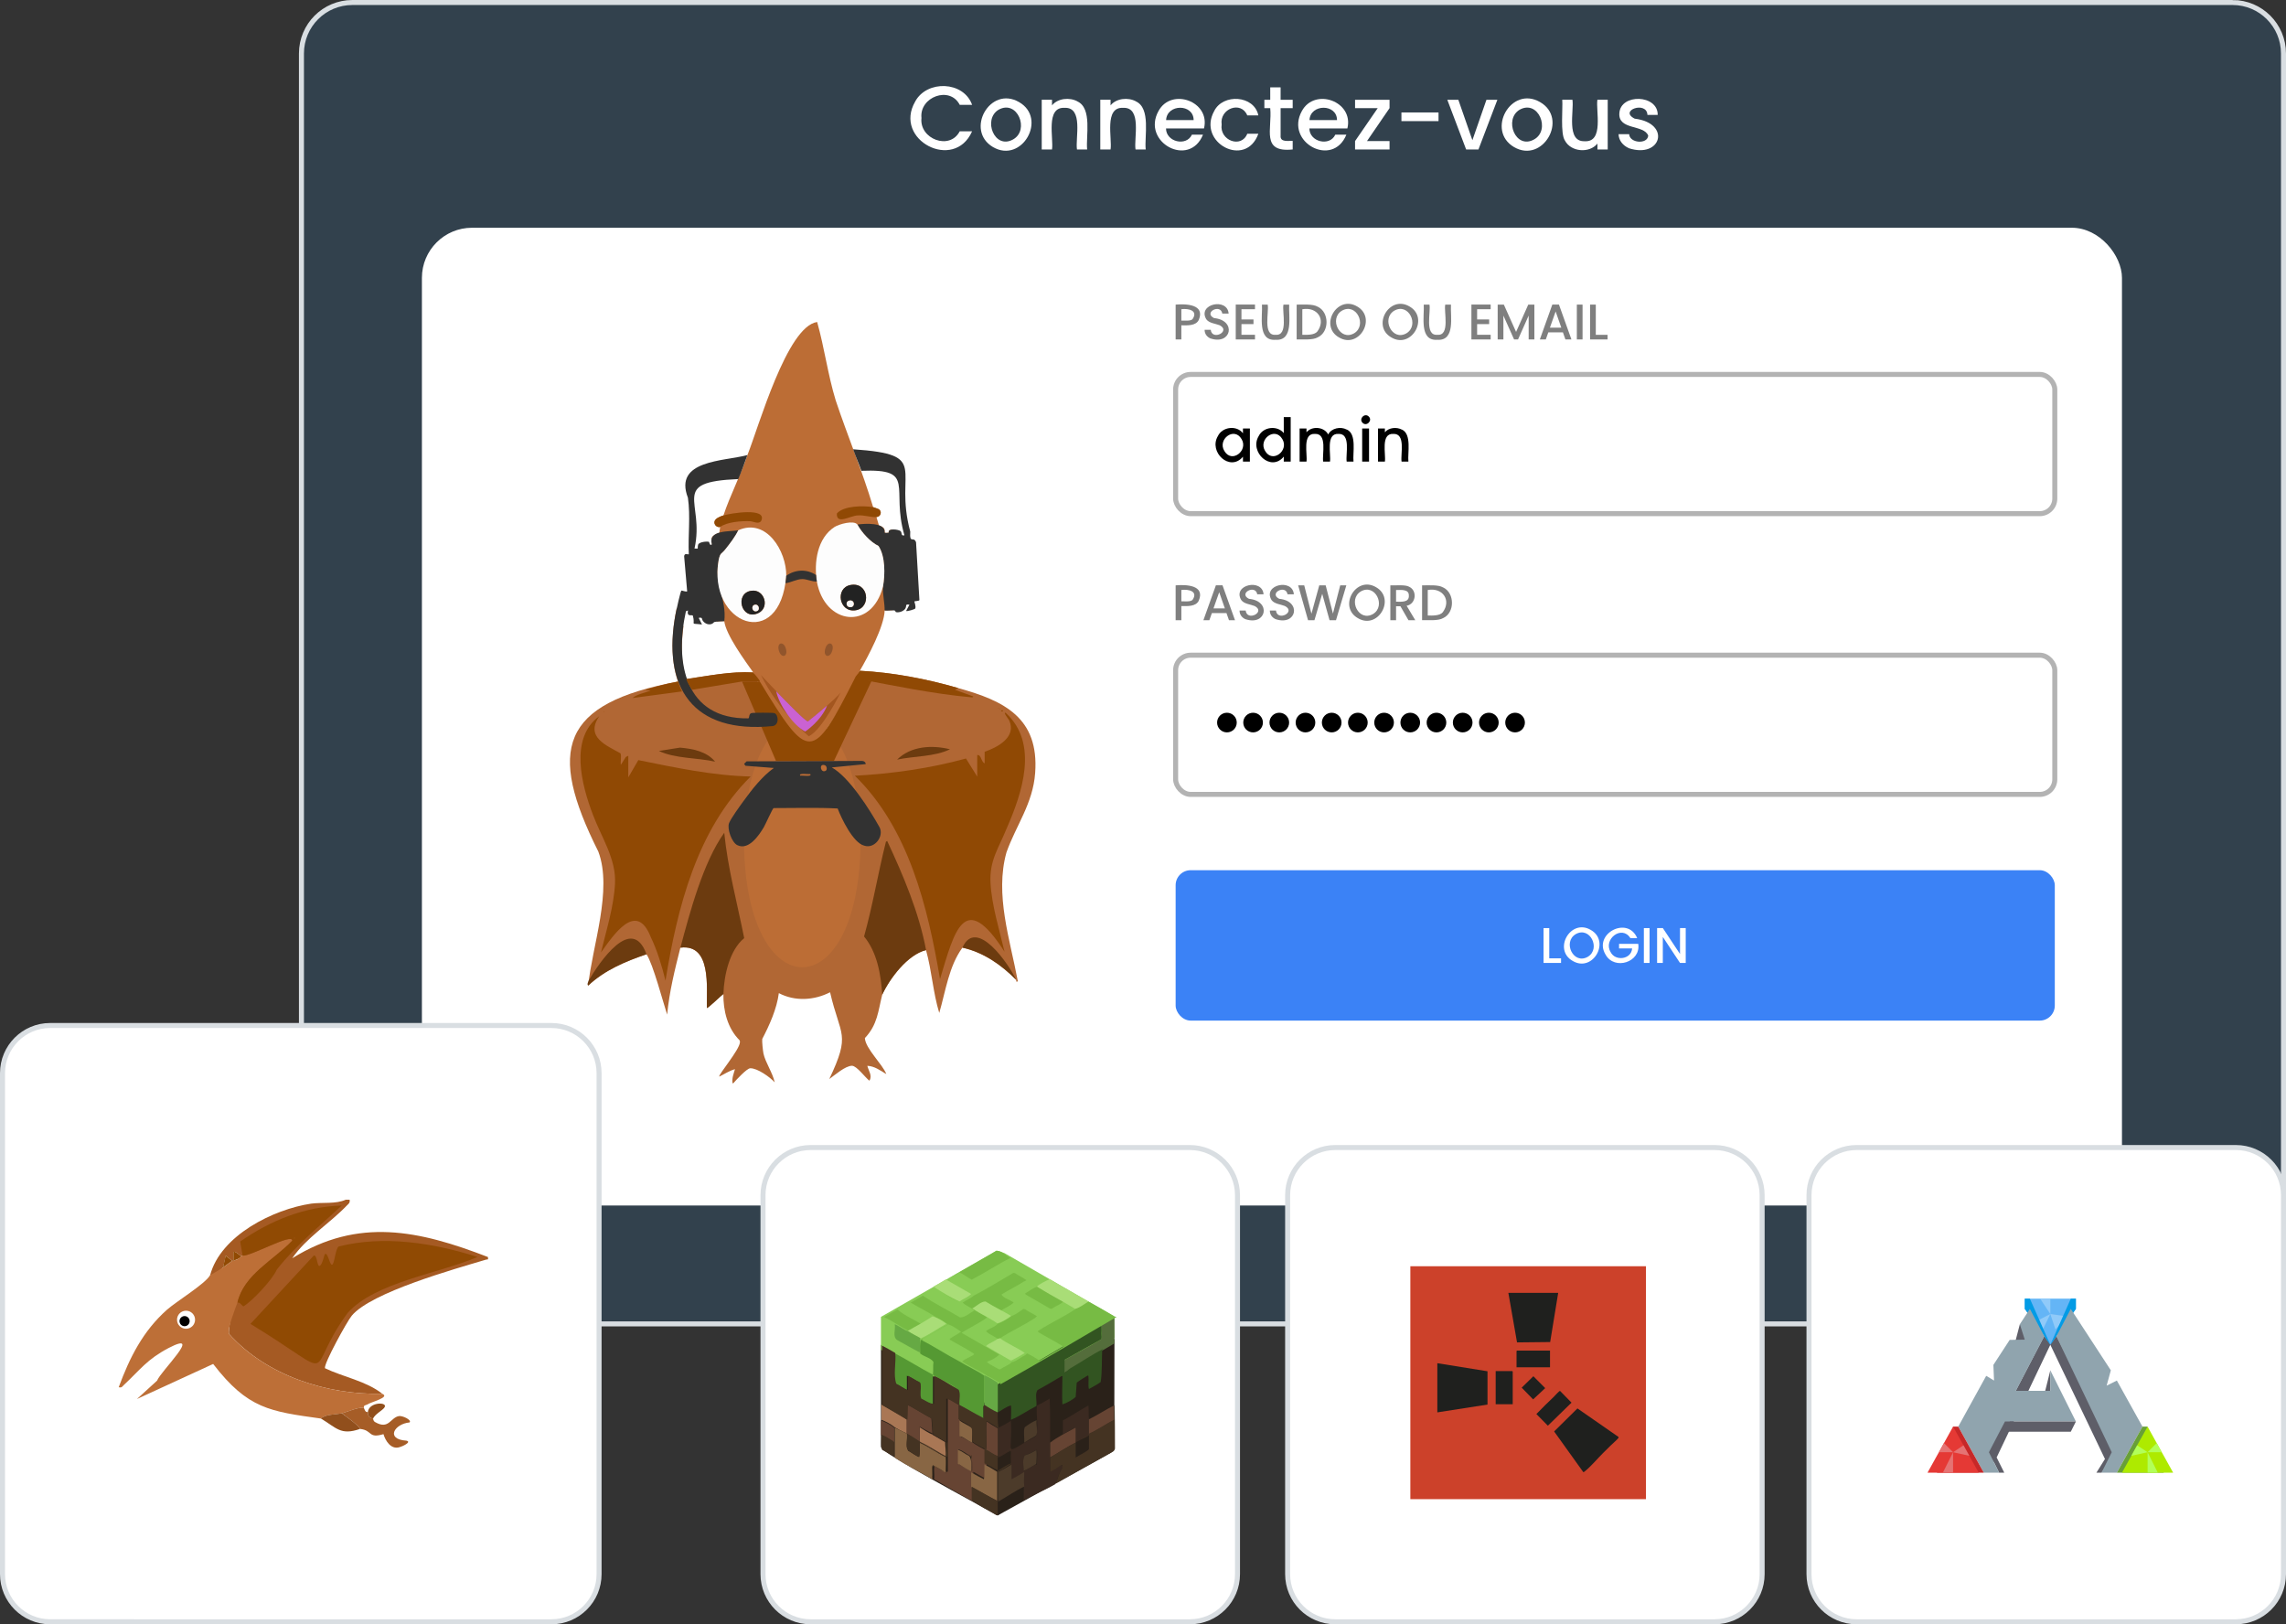 <?xml version="1.0" encoding="UTF-8"?>
<svg id="Calque_1" xmlns="http://www.w3.org/2000/svg" width="456" height="324" version="1.1" viewBox="0 0 456 324">
  <rect x="0" y="0" width="456" height="324" fill="#333333" stroke="none"/>
  <!-- Generator: Adobe Illustrator 29.2.1, SVG Export Plug-In . SVG Version: 2.1.0 Build 116)  -->
  <defs>
    <style>
      .st0 {
        fill: none;
        opacity: .3;
        stroke: #000;
      }

      .st0, .st1 {
        stroke-miterlimit: 10;
      }

      .st2 {
        fill: #4c3b2a;
      }

      .st3 {
        fill: #323232;
      }

      .st4 {
        fill: #91552c;
      }

      .st5 {
        fill: #864;
      }

      .st6 {
        fill: #643;
      }

      .st7 {
        fill: #a55a23;
      }

      .st8 {
        fill: #aeea00;
      }

      .st9 {
        fill: #b2ff59;
      }

      .st10 {
        fill: #a3561f;
      }

      .st11 {
        fill: #b16734;
      }

      .st12 {
        fill: #2a2119;
      }

      .st13 {
        fill: #546d3b;
      }

      .st14 {
        fill: #a65d27;
      }

      .st15 {
        fill: #90caf9;
      }

      .st16 {
        fill: #914f1c;
      }

      .st17 {
        fill: #ca62d2;
      }

      .st18 {
        fill: #bd6f37;
      }

      .st19 {
        fill: #d9dee2;
      }

      .st20 {
        fill: #3b82f6;
      }

      .st21 {
        fill: #a9dd77;
      }

      .st22 {
        fill: #6c3b0f;
      }

      .st23 {
        fill: #3b2a21;
      }

      .st24 {
        fill: #bc6d35;
      }

      .st25 {
        fill: #64b5f6;
      }

      .st26 {
        fill: #a97755;
      }

      .st27 {
        fill: #90a4ae;
      }

      .st28 {
        fill: #c62828;
      }

      .st29 {
        fill: #5e5e68;
      }

      .st30 {
        fill: #e57373;
      }

      .st31 {
        fill: #fff;
      }

      .st32 {
        fill: #e53935;
      }

      .st33 {
        fill: #432;
      }

      .st34 {
        fill: #8c5;
      }

      .st35 {
        fill: #f8f8f8;
      }

      .st36 {
        opacity: .5;
      }

      .st37 {
        fill: #325421;
      }

      .st38 {
        fill: #66a944;
      }

      .st1 {
        fill: #32414d;
        stroke: #d9dee2;
      }

      .st39 {
        fill: #039be5;
      }

      .st40 {
        fill: #689f38;
      }

      .st41 {
        fill: #1f201e;
      }

      .st42 {
        fill: #7b4;
      }

      .st43 {
        fill: #904904;
      }

      .st44 {
        fill: #cc412a;
      }

      .st45 {
        fill: #222;
      }

      .st46 {
        fill: #593;
      }

      .st47 {
        fill: #904a03;
      }

      .st48 {
        fill: #fdfdfd;
      }
    </style>
  </defs>
  <path class="st1" d="M445.34.5H70.29c-5.61,0-10.16,4.55-10.16,10.17v243.24c0,5.62,4.55,10.17,10.16,10.17h375.05c5.61,0,10.16-4.55,10.16-10.17V10.67c0-5.62-4.55-10.17-10.16-10.17Z"/>
  <rect class="st31" x="84.16" y="45.43" width="339.12" height="195.04" rx="10" ry="10"/>
  <g>
    <path class="st31" d="M182.56,20.24c2.34-4.32,9.66-4.09,11.35.67h-2.47c-1.98-3.86-8.09-1.57-7.63,2.63-.46,4.19,5.64,6.52,7.63,2.65h2.47c-3.56,8.1-15.8,1.73-11.35-5.94Z"/>
    <path class="st31" d="M198.07,29.33c-5.62-3.32-.59-12.32,5.2-8.97,5.73,3.28.57,12.34-5.2,8.97ZM202.09,27.81c3.35-1.87.85-8.02-2.9-5.92-3.18,1.91-.83,8.02,2.9,5.92Z"/>
    <path class="st31" d="M214.89,20.22c3.03,1.35,1.69,7.03,1.97,9.59h-2.03c-.36-2.19,1.34-8.48-2.48-8.3-3.83-.2-2.15,6.11-2.5,8.3h-2.05v-9.92h2.05v1.13c1.15-1.43,3.51-1.64,5.05-.81Z"/>
    <path class="st31" d="M226.57,20.22c3.03,1.35,1.69,7.03,1.97,9.59h-2.03c-.36-2.19,1.34-8.48-2.48-8.3-3.83-.2-2.15,6.11-2.5,8.3h-2.05v-9.92h2.05v1.13c1.15-1.43,3.51-1.64,5.05-.81Z"/>
    <path class="st31" d="M240.17,25.62h-7.58c0,2.69,4.06,3.66,5.17,1.24h2.21c-2.73,6.72-12.32,1.51-8.88-4.71,2.56-4.74,10.4-1.94,9.08,3.47ZM238.1,23.96c0-3.3-5.34-3.28-5.49,0h5.49Z"/>
    <path class="st31" d="M242.2,22.15c1.75-3.54,7.98-3.17,8.81.87h-2.21c-1.23-2.99-5.57-1.35-5.11,1.82-.47,3.17,3.92,4.84,5.11,1.84h2.21c-2.51,6.99-12.29,1.76-8.81-4.53Z"/>
    <path class="st31" d="M255.45,21.57v5.49c-.12,1.37,1.53.99,2.41,1.04v1.71c-6.39.68-4.06-4.09-4.48-8.24h-1.17v-1.67h1.17v-2.47h2.07v2.47h2.41v1.67h-2.41Z"/>
    <path class="st31" d="M268.77,25.62h-7.58c0,2.69,4.06,3.66,5.17,1.24h2.21c-2.73,6.72-12.32,1.51-8.88-4.71,2.56-4.74,10.4-1.94,9.08,3.47ZM266.7,23.96c0-3.3-5.34-3.28-5.49,0h5.49Z"/>
    <path class="st31" d="M272.68,28.14h4.5v1.67h-6.88v-1.67l4.52-6.57h-4.52v-1.67h6.88v1.67l-4.5,6.57Z"/>
    <path class="st31" d="M286.95,22.43v1.73h-7.4v-1.73h7.4Z"/>
    <path class="st31" d="M293.7,27.98l2.81-8.08h2.18l-3.78,9.92h-2.45l-3.76-9.92h2.2l2.81,8.08Z"/>
    <path class="st31" d="M302,29.33c-5.62-3.32-.59-12.32,5.2-8.97,5.73,3.28.57,12.34-5.2,8.97ZM306.02,27.81c3.35-1.87.84-8.02-2.9-5.92-3.18,1.91-.83,8.02,2.9,5.92Z"/>
    <path class="st31" d="M320.7,19.89v9.92h-2.05v-1.17c-1.61,1.99-5.3,1.68-6.49-.61-.94-1.37-.39-6.51-.53-8.14h2.03c.36,2.19-1.33,8.46,2.48,8.28,3.83.2,2.16-6.09,2.5-8.28h2.05Z"/>
    <path class="st31" d="M324.9,29.55c-1.16-.52-2-1.52-2.04-2.78h2.12c.07,1.77,3.63,2.09,3.8.29-.84-2.26-5.98-1.05-5.76-4.46.21-4,7.72-3.77,7.65.32h-2.05c-.11-2.86-5.8-.89-2.54.75,7.32.89,5.35,8.03-1.18,5.89Z"/>
  </g>
  <g class="st36">
    <path d="M239.12,63.83c-.59,1.19-2.28,1.08-3.47,1.06v2.82h-1.14v-6.95c2.09-.18,5.94-.06,4.61,3.07ZM237.88,63.66c1.18-1.73-.81-2.17-2.23-1.98v2.27c.57-.03,1.84.14,2.23-.29Z"/>
    <path d="M241.49,67.53c-.73-.32-1.21-.94-1.2-1.75h1.22c.26,2.27,4.11.28,1.78-.9-.85-.34-2.11-.41-2.67-1.2-1.81-3.05,4.23-4.37,4.46-1.13h-1.26c-.34-2.05-3.85-.2-1.65.9,4.51.42,3.49,5.42-.67,4.07Z"/>
    <path d="M247.64,61.68v2.04h2.4v.93h-2.4v2.13h2.7v.93h-3.84v-6.96h3.84v.93h-2.7Z"/>
    <path d="M252.87,60.76c.32,1.38-1.04,6.25,1.57,6.02,2.62.25,1.26-4.65,1.58-6.02h1.14c-.15,2.22.96,7.27-2.73,7.02-3.67.26-2.54-4.82-2.7-7.02h1.14Z"/>
    <path d="M262.86,61.18c2.32,1.1,2.35,5.03,0,6.11-1,.59-3.05.38-4.21.42v-6.95c1.17.03,3.22-.18,4.21.43ZM262.78,66.12c1.76-2.4-.03-4.98-3-4.43v5.09c.96.02,2.41.07,3-.66Z"/>
    <path d="M267.12,67.32c-4.03-2.26-.43-8.55,3.58-6.2,4.01,2.26.43,8.55-3.58,6.2ZM270.13,66.47c2.61-1.6.42-6.16-2.46-4.49-2.62,1.59-.41,6.17,2.46,4.49Z"/>
    <path d="M277.56,67.32c-4.03-2.26-.43-8.55,3.58-6.2,4.01,2.26.43,8.55-3.58,6.2ZM280.57,66.47c2.61-1.6.42-6.16-2.46-4.49-2.62,1.59-.41,6.17,2.46,4.49Z"/>
    <path d="M285.14,60.76c.32,1.38-1.04,6.25,1.57,6.02,2.62.25,1.26-4.65,1.58-6.02h1.14c-.15,2.22.96,7.27-2.73,7.02-3.67.26-2.54-4.82-2.7-7.02h1.14Z"/>
    <path d="M294.65,61.68v2.04h2.4v.93h-2.4v2.13h2.7v.93h-3.84v-6.96h3.84v.93h-2.7Z"/>
    <path d="M306.07,60.76v6.95h-1.14v-4.76l-2.12,4.76h-.79l-2.13-4.76v4.76h-1.14v-6.95h1.23l2.44,5.45,2.43-5.45h1.22Z"/>
    <path d="M311.76,66.29h-2.91l-.5,1.42h-1.19l2.49-6.96h1.32l2.49,6.96h-1.2l-.5-1.42ZM311.44,65.36l-1.13-3.23-1.14,3.23h2.27Z"/>
    <path d="M315.68,60.76v6.95h-1.14v-6.95h1.14Z"/>
    <path d="M318.32,66.79h2.35v.92h-3.49v-6.95h1.14v6.03Z"/>
  </g>
  <g>
    <path d="M242.94,86.98c.89-1.87,3.78-2.2,5-.55v-.96h1.38v6.61h-1.38v-.98c-2.6,3.12-6.91-.95-5-4.12ZM247.66,87.58c-1.48-2.53-4.84.07-3.44,2.36,1.48,2.58,4.84-.08,3.44-2.36Z"/>
    <path d="M251.08,86.98c.9-1.86,3.71-2.18,5-.59v-3.19h1.38v8.88h-1.38v-1c-2.56,3.16-6.93-.94-5-4.1ZM255.79,87.58c-1.48-2.53-4.84.07-3.44,2.36,1.48,2.58,4.84-.08,3.44-2.36Z"/>
    <path d="M268.66,85.68c2.03.9,1.14,4.68,1.33,6.4h-1.36c-.24-1.46.89-5.65-1.66-5.53-2.56-.13-1.44,4.07-1.67,5.53h-1.36c-.24-1.46.89-5.65-1.66-5.53-2.56-.13-1.44,4.07-1.67,5.53h-1.37v-6.61h1.37v.76c1.09-1.32,3.56-1.1,4.33.44.63-1.29,2.51-1.64,3.7-.98Z"/>
    <path d="M271.8,84.34c-.81-.79.44-2.07,1.24-1.25.81.79-.44,2.06-1.24,1.25ZM273.09,85.47v6.61h-1.37v-6.61h1.37Z"/>
    <path d="M279.63,85.68c2.02.9,1.13,4.69,1.31,6.4h-1.36c-.24-1.46.89-5.65-1.66-5.53-2.56-.13-1.44,4.07-1.67,5.53h-1.37v-6.61h1.37v.76c.77-.95,2.34-1.09,3.37-.54Z"/>
  </g>
  <rect class="st0" x="234.51" y="74.69" width="175.37" height="27.77" rx="3" ry="3"/>
  <rect class="st20" x="234.51" y="173.58" width="175.37" height="30" rx="3" ry="3"/>
  <g>
    <path class="st31" d="M309.04,191.16h2.35v.92h-3.49v-6.95h1.14v6.03Z"/>
    <path class="st31" d="M313.73,191.69c-4.03-2.26-.43-8.55,3.58-6.2,4.01,2.26.43,8.55-3.58,6.2ZM316.75,190.84c2.61-1.6.42-6.16-2.46-4.49-2.61,1.59-.41,6.17,2.46,4.49Z"/>
    <path class="st31" d="M325.22,187.13c-1.69-2.72-5.49.24-3.94,2.79.93,1.87,4.14,1.47,4.29-.74h-2.61v-.91h3.83c.56,3.67-4.75,5.35-6.52,2.15-2.53-4.18,4.43-7.81,6.31-3.29h-1.37Z"/>
    <path class="st31" d="M329.05,185.13v6.95h-1.14v-6.95h1.14Z"/>
    <path class="st31" d="M336.26,192.08h-1.14l-3.43-5.19v5.19h-1.14v-6.96h1.14l3.43,5.18v-5.18h1.14v6.96Z"/>
  </g>
  <g class="st36">
    <path d="M239.12,119.83c-.59,1.19-2.28,1.08-3.47,1.06v2.82h-1.14v-6.95c2.09-.18,5.94-.06,4.61,3.07ZM237.88,119.66c1.18-1.73-.81-2.17-2.23-1.98v2.27c.57-.03,1.84.14,2.23-.29Z"/>
    <path d="M244.65,122.29h-2.91l-.5,1.42h-1.19l2.49-6.96h1.32l2.49,6.96h-1.2l-.5-1.42ZM244.33,121.36l-1.13-3.23-1.14,3.23h2.27Z"/>
    <path d="M248.46,123.53c-.73-.32-1.21-.94-1.2-1.75h1.22c.26,2.27,4.11.28,1.78-.9-.85-.34-2.11-.41-2.67-1.2-1.81-3.05,4.23-4.37,4.46-1.13h-1.26c-.34-2.05-3.85-.2-1.65.9,4.51.42,3.49,5.42-.67,4.07Z"/>
    <path d="M254.5,123.53c-.73-.32-1.21-.94-1.2-1.75h1.22c.26,2.27,4.11.28,1.78-.9-.85-.34-2.11-.41-2.67-1.2-1.81-3.05,4.23-4.37,4.46-1.13h-1.26c-.34-2.05-3.85-.2-1.65.9,4.51.42,3.49,5.42-.67,4.07Z"/>
    <path d="M268.56,116.76l-2.06,6.95h-1.29l-1.46-5.26-1.55,5.26h-1.28s-1.97-6.95-1.97-6.95h1.21l1.44,5.66,1.56-5.66h1.28l1.45,5.63,1.45-5.63h1.22Z"/>
    <path d="M270.89,123.32c-4.03-2.26-.43-8.55,3.58-6.2,4.01,2.26.43,8.55-3.58,6.2ZM273.9,122.47c2.61-1.6.42-6.16-2.46-4.49-2.62,1.59-.41,6.17,2.46,4.49Z"/>
    <path d="M280.95,123.71l-1.6-2.78h-.87v2.78h-1.14v-6.95c.89.05,3-.18,3.75.28,1.68.77,1.37,3.46-.5,3.79l1.72,2.88h-1.36ZM278.48,120.02c.95,0,2.62.21,2.55-1.18.07-1.39-1.61-1.14-2.55-1.15v2.33Z"/>
    <path d="M287.88,117.18c2.32,1.1,2.35,5.03,0,6.11-1,.59-3.05.38-4.21.42v-6.95c1.17.03,3.22-.18,4.21.43ZM287.8,122.12c1.76-2.4-.03-4.98-3-4.43v5.09c.96.02,2.41.07,3-.66Z"/>
  </g>
  <rect class="st0" x="234.51" y="130.69" width="175.37" height="27.77" rx="3" ry="3"/>
  <circle cx="244.74" cy="144.13" r="1.96"/>
  <circle cx="249.96" cy="144.13" r="1.96"/>
  <circle cx="255.19" cy="144.13" r="1.96"/>
  <circle cx="260.41" cy="144.13" r="1.96"/>
  <circle cx="265.64" cy="144.13" r="1.96"/>
  <circle cx="270.86" cy="144.13" r="1.96"/>
  <circle cx="276.09" cy="144.13" r="1.96"/>
  <circle cx="281.31" cy="144.13" r="1.96"/>
  <circle cx="286.54" cy="144.13" r="1.96"/>
  <circle cx="291.77" cy="144.13" r="1.96"/>
  <circle cx="296.99" cy="144.13" r="1.96"/>
  <circle cx="302.22" cy="144.13" r="1.96"/>
  <g>
    <rect class="st31" x=".5" y="204.56" width="119" height="118.94" rx="9.5" ry="9.5"/>
    <path class="st19" d="M110,205.06c4.96,0,9,4.04,9,9v99.94c0,4.96-4.04,9-9,9H10c-4.96,0-9-4.04-9-9v-99.94c0-4.96,4.04-9,9-9h100M110,204.06H10c-5.52,0-10,4.48-10,10v99.94c0,5.52,4.48,10,10,10h100c5.52,0,10-4.48,10-10v-99.94c0-5.52-4.48-10-10-10h0Z"/>
  </g>
  <g>
    <rect class="st31" x="360.85" y="228.9" width="94.65" height="94.6" rx="9.5" ry="9.5"/>
    <path class="st19" d="M446,229.4c4.96,0,9,4.04,9,9v75.6c0,4.96-4.04,9-9,9h-75.65c-4.96,0-9-4.04-9-9v-75.6c0-4.96,4.04-9,9-9h75.65M446,228.4h-75.65c-5.52,0-10,4.48-10,10v75.6c0,5.52,4.48,10,10,10h75.65c5.52,0,10-4.48,10-10v-75.6c0-5.52-4.48-10-10-10h0Z"/>
  </g>
  <g>
    <rect class="st31" x="256.85" y="228.9" width="94.65" height="94.6" rx="9.5" ry="9.5"/>
    <path class="st19" d="M342,229.4c4.96,0,9,4.04,9,9v75.6c0,4.96-4.04,9-9,9h-75.65c-4.96,0-9-4.04-9-9v-75.6c0-4.96,4.04-9,9-9h75.65M342,228.4h-75.65c-5.52,0-10,4.48-10,10v75.6c0,5.52,4.48,10,10,10h75.65c5.52,0,10-4.48,10-10v-75.6c0-5.52-4.48-10-10-10h0Z"/>
  </g>
  <g>
    <rect class="st31" x="152.2" y="228.9" width="94.65" height="94.6" rx="9.5" ry="9.5"/>
    <path class="st19" d="M237.35,229.4c4.96,0,9,4.04,9,9v75.6c0,4.96-4.04,9-9,9h-75.65c-4.96,0-9-4.04-9-9v-75.6c0-4.96,4.04-9,9-9h75.65M237.35,228.4h-75.65c-5.52,0-10,4.48-10,10v75.6c0,5.52,4.48,10,10,10h75.65c5.52,0,10-4.48,10-10v-75.6c0-5.52-4.48-10-10-10h0Z"/>
  </g>
  <g>
    <path class="st12" d="M175.73,268.39v20.22c0,1.27,19.38,11.42,22.76,13.44.53.32.64.27.85.06l22.29-12.35c.32-.21.64-.64.64-1.06l.04-21.58c-.11,0-46.58,1.16-46.58,1.16v.11Z"/>
    <polygon class="st34" points="198.8 249.44 197.75 250.08 175.73 262.68 175.73 269.24 199.12 281.2 222.3 266.8 222.2 262.57 200.39 249.97 198.8 249.44"/>
    <path class="st13" d="M219.66,264.16c.21.74,0,1.69.11,2.54,0,.21-.11.32-.21.53-2.54,1.48-4.76,2.65-7.2,4.02-.53.74-.21,1.91-.32,2.75l10.27-6.03v-5.29h0c-.85.53-1.69.95-2.54,1.48h-.11Z"/>
    <path class="st26" d="M181.02,285.96c0-.85,0-1.8-.11-2.86h-.11c-1.59-1.06-3.28-2.01-4.98-2.96v3.07c.85.32,1.91.85,2.65,1.48,0,0,1.69,1.06,2.65,1.27h-.11Z"/>
    <path class="st37" d="M219.97,269.13c-2.12,1.06-4.45,2.65-6.46,3.81-.53.32-.64.64-1.16.85v-2.54c2.43-1.38,4.76-2.65,7.2-4.02.11-.11.21-.21.21-.53-.11-.85.11-1.8-.11-2.54-6.88,3.92-13.76,8.15-20.64,11.96v5.61c.85-.42,1.69-1.16,2.65-1.38.11.85,0,1.91,0,2.86,1.8-.74,3.39-1.91,5.08-2.75.11-1.16-.32-2.33.21-3.18,1.59-.85,3.18-1.8,4.76-2.75.21,0,.32-.21.21.11,0,1.8-.11,3.7,0,5.5.95-.32,1.91-.85,2.65-1.48l.21-2.86c.64-.53,1.48-.95,2.12-1.38.14-.07.21-.04.21.11.11.74-.11,1.91.11,2.54.74-.42,1.59-.85,2.33-1.38.32-1.8.21-4.76.32-6.67l.11.11Z"/>
    <path class="st37" d="M199.02,281.84v-.11h0v.11Z"/>
    <path class="st42" d="M222.2,262.57h.11c-1.59-.95-3.49-2.01-5.19-2.96h0c-.85.53-1.69,1.16-2.54,1.38-.85-.53-1.69-.95-2.54-1.48h0c-1.69-.85-3.39-1.91-5.08-2.86h0c-.85.21-1.59.85-2.33,1.27h0c-.11,0-.21.11,0,.32,1.59.95,3.18,1.8,4.76,2.75.11.11.42.11.53,0,.74-.53,1.59-.74,2.22-1.38.85.53,1.69.95,2.43,1.48-2.33,1.59-4.98,2.75-7.41,4.34-.11,0-.21.11,0,.32,1.59.95,3.28,1.8,4.98,2.86-1.59.95-3.18,1.91-4.76,2.75h-.11c-.74-.53-1.48-.95-2.33-1.38-.11,0-.32.21-.42.32h0c-.85.42-1.59,1.06-2.43,1.38h-.21c-.64.64-1.48.85-2.22,1.38-.11.11-.42.11-.53,0-.32-.21-2.75-1.38-2.12-1.48.85-.32,1.69-.74,2.33-1.38-2.54-1.48-4.98-2.86-7.52-4.34,1.59-1.06,3.39-1.8,5.08-3.07-.85-.53-1.69-1.06-2.54-1.48.85-.42,1.8-1.38,2.65-1.38.85.53,1.8,1.06,2.65,1.48,0,0,.11,0,.21-.11h0c.85-.53,1.69-.85,2.33-1.48-.64-.53-2.01-.85-2.43-1.59,1.48-.95,3.07-1.69,4.55-2.65h0c.11,0,.21-.11.42-.21-.64-.53-1.48-.85-2.22-1.38-.21-.11-.42-.11-.53,0-2.54,1.48-5.08,3.07-7.73,4.45h0c-.64.53-1.59.95-2.22,1.38.53.64,1.69.95,2.33,1.59-.85.42-1.8,1.38-2.86,1.38-2.43-1.48-5.08-2.75-7.41-4.34l-2.43,1.38c1.38.85,3.7,2.01,4.98,2.86-.85.64-1.69,1.06-2.65,1.59-1.59-1.06-3.49-1.8-4.98-3.07-.53.32-2.12,1.16-2.65,1.48h-.11c1.8.74,3.49,2.12,5.19,2.86h0c1.69-.95,3.28-1.8,4.87-2.86.74.11,2.12.95,2.75,1.48-1.69.95-3.39,2.12-5.19,2.96h0c-.21.85,0,1.8-.11,2.75-.53-.32-1.16-.64-1.8-1.06,1.48.74,2.86,1.8,4.34,2.43.11.11.21.11.21.32-.11.85,0,1.8-.11,2.54h.11c.11-.85,0-1.69.11-2.54-.53-.85-1.8-1.06-2.65-1.69,0-.95-.11-1.91.11-2.75h-.11c1.69-.85,3.49-2.01,5.19-2.96.85.32,1.69.85,2.54,1.48-.74.53-1.48.85-2.22,1.38-.07.07-.07.14,0,.21,1.59.95,3.39,1.8,4.87,2.86-.74.64-1.8.85-2.43,1.48,1.59,1.06,3.39,1.8,4.98,2.86h0c.85.32,1.69.95,2.65,1.48v.21c7.73-4.34,15.45-8.89,23.18-13.44l-.53-.11Z"/>
    <path class="st42" d="M191.29,253.78c.85.32,1.69,1.06,2.54,1.48,2.65-1.38,5.19-3.07,7.73-4.34-.95-.42-1.8-1.59-2.86-1.38l-9.95,5.72h0c.85-.42,1.69-.95,2.54-1.38v-.11Z"/>
    <path class="st42" d="M191.18,277.07c-1.59-.85-3.28-2.01-4.98-2.86v.21c1.8.74,3.39,2.01,5.19,2.96,0-.11,0-.21-.21-.32Z"/>
    <path class="st42" d="M191.39,259.61c-1.16-.32-2.22-1.27-3.39-1.8,1.16.64,2.12,1.48,3.39,1.8Z"/>
    <path class="st42" d="M204.52,261.19c-.21-.11-.42-.11-.53,0-.74.53-1.48,1.06-2.33,1.38,0,0-.11.11-.21.21h0c-.85.42-1.59,1.06-2.43,1.27h0c-.53.64-1.48.85-2.22,1.38-.14.07-.14.14,0,.21.64.64,1.59.85,2.22,1.48h.21c2.33-1.59,5.08-2.75,7.41-4.34h-.11s.21-.11.32-.21c-.74-.53-1.59-.85-2.33-1.38Z"/>
    <path class="st46" d="M196.37,280.25v-5.82c-1.48-1.06-3.28-1.8-4.98-2.86h0c-2.65-1.38-5.19-3.07-7.73-4.34-.21.85-.11,1.8-.11,2.75.74.64,2.12.85,2.65,1.69-.11.85,0,1.69-.11,2.54-2.65-1.38-5.08-2.96-7.73-4.34.21,2.01-.42,4.34.21,6.14.85.32,1.48.85,2.33,1.27v-2.86c.85.32,1.59.85,2.33,1.27.21.11.21.21.21.53,0,.85-.21,1.91.11,2.75.74.32,1.69,1.16,2.54,1.06v-5.82c1.69,1.06,3.92,1.91,5.19,3.18v2.86c1.69.95,3.18,2.01,4.87,2.86v-2.65s.21,0,.21.11h0q0-.21-.11-.21l.11-.11Z"/>
    <path class="st21" d="M209.39,255.16c-.74.32-2.22,1.06-2.54,1.48,1.69,1.06,3.39,2.01,5.08,2.96h0c.85.53,1.69.95,2.54,1.48.85-.21,1.8-.95,2.65-1.48-2.54-1.48-5.08-2.86-7.73-4.45Z"/>
    <path class="st21" d="M188.75,255.16h0c-.85.53-1.59.95-2.54,1.48,1.59,1.06,3.49,2.22,5.19,2.96.74-.53,1.69-.85,2.33-1.48-1.69-.95-3.28-1.91-4.98-2.86v-.11Z"/>
    <path class="st21" d="M199.02,263.95c.95-.32,1.91-.85,2.65-1.48-1.59-.95-3.39-1.8-5.08-2.86-.95,0-1.8.95-2.65,1.38.85.53,1.69,1.06,2.54,1.48h0c.85.53,1.69.95,2.43,1.48h.11Z"/>
    <path class="st21" d="M199.23,267.02h-.21c-.74.64-1.69.85-2.33,1.48.74.42,1.59.95,2.33,1.38h0c.85.53,1.69.95,2.54,1.48h.21c.85-.42,1.8-.95,2.65-1.48-1.48-1.06-3.39-1.8-4.98-2.96l-.21.11Z"/>
    <path class="st21" d="M181.13,265.53c.74.53,1.69.95,2.43,1.38v.11h0c1.91-.85,3.49-2.01,5.19-2.96-.64-.53-2.01-1.38-2.75-1.48-1.59,1.06-3.18,1.91-4.87,2.86v.11Z"/>
    <path class="st26" d="M186.1,286.18c-.95-.32-1.91-1.06-2.65-1.48v2.96l5.19,2.96c.11-.95-.11-2.01-.11-2.96-.85-.53-1.69-.95-2.54-1.48h.11Z"/>
    <path class="st23" d="M211.82,292.21c-.85.32-1.48.95-2.33,1.38-.11-4.87.11-9.84-.11-14.61-.85.53-1.59.95-2.54,1.38-.21,2.01.42,4.34-.21,6.14-6.88,3.7-4.55,4.02-4.98-3.07-.85.53-1.59.95-2.54,1.38v5.93c.85-.32,1.59-.95,2.54-1.38v2.96h0v2.96c.85-.53,1.69-.95,2.54-1.48.11,2.01,0,3.49,0,5.5,2.12-1.27,4.23-2.01,6.35-3.28.42-.95.64-2.22,1.38-3.07,0-.11.11-.64-.11-.64v-.11ZM204.31,293.37h-.11c0-.95-.32-2.22.21-3.07.85-.21,1.59-.74,2.33-1.06h.11c.11.85,0,1.69,0,2.54s0,.21-.21.32c-.74.32-1.48.95-2.33,1.27Z"/>
    <path class="st23" d="M217.22,283.11c-.11-.95,0-1.91-.11-2.75-1.59.85-3.28,2.01-4.87,2.86-.21,0-.21.11-.21.32v2.54c.85-.42,1.59-.95,2.54-1.38v2.96c.11,0,2.75-1.38,2.75-1.38v-3.28l-.11.11Z"/>
    <path class="st6" d="M191.39,280.35h-.21s.11,0,.21.11h0v-.11Z"/>
    <path class="st6" d="M196.69,289.25c.85.42,1.48.95,2.33,1.27v-5.61c-.74-.42-1.48-.85-2.22-1.38-.21,1.48.11,4.55-.11,5.72Z"/>
    <path class="st6" d="M196.16,289.03h0c-.74-.42-1.38-.74-2.12-1.27h0c-.85-.21-1.48-.85-2.33-1.16-.21-.11-.21-.21-.21-.32v-2.86h.11s-.21-.11-.21-.21v-2.96c-.85-.32-1.59-1.06-2.33-1.27v14.5c-.11.11-.11.21-.21.11-.85-.53-1.59-.85-2.33-1.38-.42.74,0,2.01-.21,2.86,2.65,1.48,5.19,3.07,7.83,4.45v-5.93c.85.42,1.59.95,2.54,1.38.21-2.01,0-3.92.11-5.82h-.21l-.42-.11ZM193.83,293.48c-.85-.42-1.91-.95-2.65-1.59v-2.75h.11c.74.21,1.48.85,2.22,1.27.11.11.21.11.21.32,0,.85.11,1.8,0,2.75h.11Z"/>
    <path class="st6" d="M217.22,283.11v2.96c1.69-.74,3.49-2.01,4.98-2.75v-2.96c-1.69.85-3.28,1.91-4.98,2.75Z"/>
    <path class="st6" d="M175.73,286.28c.95.21,1.69.95,2.65,1.38v-2.86c-.74-.64-1.69-1.06-2.65-1.48v2.96Z"/>
    <path class="st6" d="M186,285.96l-.21-3.07c-1.69-.85-3.28-2.01-4.98-2.75v5.82c.85.42,1.8,1.27,2.65,1.59v-2.96s1.69.95,2.65,1.38h-.11Z"/>
    <path class="st6" d="M214.47,284.8c-1.69.95-3.49,1.8-4.98,2.96v2.96c1.69-.95,3.39-2.12,5.08-2.96v-2.96h-.11Z"/>
    <path class="st2" d="M219.76,275.59h0Z"/>
    <path class="st2" d="M204.31,296.55c-.11-1.06,0-2.01,0-2.96-.74.53-1.59.95-2.54,1.48v-2.96c-.85.53-1.69,1.06-2.65,1.48v5.93c1.69-.95,3.39-2.12,5.08-2.96h.11Z"/>
    <path class="st2" d="M206.74,289.25c-.74.42-1.48.85-2.33,1.06-.53.85-.21,2.12-.21,3.07.85-.32,1.59-.85,2.33-1.27.21-.11.21-.21.21-.32,0-.85.11-1.69,0-2.54Z"/>
    <path class="st2" d="M204.41,284.69c-.32.95,0,2.01-.11,3.07.85-.53,1.59-.95,2.33-1.38.53-.74,0-2.22.11-3.07-.85.32-1.59.85-2.33,1.38Z"/>
    <path class="st5" d="M178.16,287.45s.21,0,.21.11c0,0-.21,0-.21-.11h0Z"/>
    <path class="st5" d="M183.45,287.66c0,.85.11,2.12-.11,2.96-.53-.11-1.48-.85-2.22-1.27v-.11h0c-.53-.64,0-2.43-.21-3.28l-2.43-1.16v5.82h-.21c2.33,1.59,5.19,2.96,7.73,4.45v-.21c.11-.74,0-1.59,0-2.33,0,0,0-.11.11-.21.85.53,1.59.85,2.33,1.38.14,0,.21-.04.21-.11,0-.95.11-2.12,0-2.96-1.8-.85-3.28-2.01-5.19-2.86v-.11Z"/>
    <path class="st5" d="M196.37,292.21v.64-.42,1.27-.64c0,.74,0,1.59-.11,2.01-.85-.42-1.59-.85-2.54-1.38v2.96h.11c1.69.85,3.39,1.91,5.08,2.75v-5.82h0c-.85-.53-1.69-1.06-2.65-1.48l.11.11Z"/>
    <path class="st5" d="M191.61,286.49c.85.32,1.48.95,2.33,1.27h0c-.11-.95.21-2.22-.11-2.96-.74-.53-1.59-.85-2.33-1.38h-.11v2.86c0,.11,0,.21.21.32v-.11Z"/>
    <path class="st5" d="M191.39,292.1c.74.53,1.59,1.06,2.33,1.38,0-.74.21-2.43-.42-3.07-.74-.32-1.38-.95-2.12-1.16h-.11v2.75s.11,0,.21.11h.11Z"/>
    <path class="st33" d="M178.16,287.45c-.74-.42-1.48-.95-2.33-1.27,0,.42-.21,2.86.21,3.07.85.42,1.48.95,2.33,1.27v-2.96s-.21,0-.21-.11h0Z"/>
    <path class="st33" d="M195.63,294.64c-.64-.32-1.16-.74-1.8-.95.64.32,1.16.74,1.8.95Z"/>
    <path class="st33" d="M196.26,294.96c.11-.21.11-.85.11-1.38,0,.42,0,.95-.11,1.38Z"/>
    <path class="st33" d="M188.85,278.98c.64.21,1.27.64,2.01,1.06h0c.21,0,.32,0,.53.21-.11-.95.32-2.33-.21-3.07-1.69-.95-3.18-2.01-4.87-2.75v5.61c-.85,0-1.8-.74-2.54-1.06-.32-.85,0-1.8-.11-2.75,0-.21,0-.32-.21-.53-.74-.32-1.48-.85-2.33-1.27v2.86c-.85-.32-1.48-.85-2.33-1.27-.64-1.8,0-4.23-.21-6.14-.85-.53-1.69-.95-2.65-1.48v11.86c1.69.95,3.39,2.01,5.08,2.96,0,0,.11-1.91.11-2.96l4.76,2.75.21,2.96h0c0,.21,1.27.85,2.86,1.8,0,.95.21,1.91.11,2.86-1.69-.74-3.7-2.22-5.4-2.96,0,0-1.69-1.16-2.54-1.59h-.21c.11.85-.32,2.65.21,3.18h0v.11c.74.32,1.69,1.06,2.22,1.27.21-.85.11-2.01.11-2.86,1.91.85,3.39,2.01,5.19,2.86.11.85,0,1.8,0,2.86s0,.11-.21.11c-.74-.53-1.48-.85-2.33-1.38-.42.74,0,1.8-.21,2.54h.11c.21-.64-.21-1.8.21-2.43.74.53,1.48.85,2.33,1.38.11.11.11,0,.21-.11v-14.5l.11-.11Z"/>
    <path class="st33" d="M193.83,293.48c.11-.85,0-1.8,0-2.75s-.11-.21-.21-.32c-.74-.32-1.48-.95-2.22-1.27h0c.74.32,1.38.85,2.12,1.16.53.64.42,2.33.42,3.07l-.11.11Z"/>
    <path class="st33" d="M193.83,296.55v2.75h.11c1.53,1.22,3.25,1.95,4.88,2.95.09.05.2,0,.2-.11v-2.73c-1.69-.85-3.49-1.91-5.19-2.86Z"/>
    <path class="st33" d="M222.2,280.25v2.96c-1.48.74-3.28,2.01-4.98,2.75v.32l-2.65,1.38h0c.85-.32,1.59-1.06,2.65-1.38v2.75s-.11.21-.32.32c-.74.53-1.48.85-2.33,1.38v-2.96c-1.38.64-3.7,2.12-5.08,2.96v2.86c.85-.32,1.48-.95,2.33-1.38.21,0,0,.42.11.64-.64.74-.85,2.01-1.27,2.86v.21s-.11,0-.21.11l11.54-6.46c.21-.11.42-.42.42-.64,0,0,0-8.57-.11-8.57l-.11-.11Z"/>
    <path class="st33" d="M214.58,278.55h0Z"/>
    <path class="st33" d="M199.12,290.52v-5.93c-.11-.95-.11-1.91-.11-2.86h0c0-.21-.21-.21-.32-.32h0c-.64-.32-1.48-.74-2.22-1.16h-.21v2.65s-.21,0-.21-.11h0c-1.69-.85-3.18-1.8-4.87-2.65v2.96s.21,0,.21.11h0c2.96,1.69,2.54,1.06,2.54,4.34.74.53,1.38.85,2.12,1.27,0,0,.21,0,.21.11h.11v3.18-.21c.85.32,1.69.95,2.65,1.38v-2.86c.85-.32,1.59-.95,2.54-1.38.21.74.11,1.8.11,2.86-.85.32-1.69.95-2.65,1.48v5.82h.11v-5.72c.85-.32,1.69-.95,2.54-1.48v-2.96c-.85.32-1.59.95-2.54,1.38v.11ZM199.02,290.41c-.95-.32-1.48-.85-2.33-1.27.21-1.27-.11-4.23.11-5.72.74.42,1.48.85,2.22,1.38v5.61Z"/>
    <path class="st33" d="M206.85,283.32h-.11c.11.85,0,1.69.11,2.54v-2.54Z"/>
    <path class="st38" d="M196.37,274.32v5.93c.85.53,1.69,1.06,2.65,1.48v-5.93c-.85-.53-1.69-1.06-2.65-1.48Z"/>
    <path class="st38" d="M181.13,265.53h0c-.85-.21-1.59-.95-2.65-1.38.21,1.06-.53,2.54.53,3.18,1.59.85,2.96,1.69,4.45,2.43.11-.95,0-1.91.11-2.86-.74-.42-1.69-.85-2.43-1.38Z"/>
  </g>
  <g id="pDpf4v.tif">
    <path class="st7" d="M69.74,239.3c.1.63-.16.78-.54,1.15-3.35,3.52-8.15,6.48-10.91,10.54,13.21-8.22,25.31-5.56,39.04-.25.08.68-.01.41-.38.52-6.24,1.87-22.9,6.5-26.79,11.19-.92,1.1-5.61,9.61-5.34,10.47,3.58,1.73,8.25,2.56,11.44,5.1-10.97.24-23.06-3.56-30.59-11.96-.37-.83,2.74-15.58,2.74-15.58-.73.11-1.16-.86-1.82-.78v1.82c-.06.04-.2-.04-.26,0l-1.3-1.04-.52,2.34c-.58.4-1.77,2.06-2.6,1.56,2.09-7.92,12.57-13.16,20.17-14.29,2.22-.29,4.92.12,6.89-.78h.78Z"/>
    <path class="st18" d="M48.4,250.47c1.57.18,10.02-4.6,9.89-2.99-3.75,3.95-9.62,6.72-10.93,12.35-.41,1.1-2.07,5.39-1.7,6.23,7.54,8.4,19.62,12.2,30.59,11.96,1.67.72-2.34,1.65-2.96,2.13-.36.19-.82.1-.69.73-.79-.38-3.48.82-4.42,1.04-1.24.29-3.22.16-4.16,1.04-10.18-1.42-14.59-1.93-21.5-10.89l-15.2,6.99,4.01-3.66c.7-1.87,9.35-10.16,2.32-6.52-4.36,2.3-5.63,4.29-8.97,7.41-.34.32-.37.56-1,.42,2.18-5.92,4.84-11.21,9.63-15.46,1.88-1.66,7.66-5.18,8.59-6.88,1.08-.6,2.02-1.16,2.6-1.56s1.41-1.04,1.82-1.3c.58-.1,1.46-.34,1.82-1.04.08.02.18-.01.26,0Z"/>
    <path class="st14" d="M72.6,280.87c.1.2.26.92.78.78.02.73.22,1.18,1.04,1.3.05.05-.04.47.43.73,2.72,1.56,3.02-.91,4.71-1.21.71-.13,2.6.76,2.15,1.26-3.07.29-4.86,3.37-.65,3.64,1.18.26-.91,1.2-1.31,1.28-1.79.61-2.9-1.35-3.26-2.58-3.11.93-2.13-.77-4.67-1.04-.36-.8-2.95-2.59-3.64-3.12.95-.22,3.64-1.42,4.42-1.04Z"/>
    <path class="st16" d="M68.18,281.91c.71.54,3.28,2.31,3.64,3.12-3.87,1.34-4.68-.2-7.81-2.08.94-.88,2.93-.75,4.16-1.04Z"/>
    <path class="st16" d="M73.38,281.65c.22-2.12,4.38-2.05,3.21-.77-.5.57-1.74,1.19-2.17,2.07-.82-.12-1.02-.58-1.04-1.3Z"/>
    <path class="st47" d="M95.24,250.73c-7.39,3.23-20.45,5.02-25.9,11.17-9.14,12.5-.84,13.47-19.38,2.18l12.61-13.61c.84-.35.6,3.08,1.49,1.74.34-.52.65-1.93.72-2,.6-.62.91,2,1.43,2.07.52,0,.68-3.26,1.36-3.64,8.95-2.28,18.91-.71,27.66,2.08Z"/>
    <path class="st47" d="M48.4,250.47l-.49-2.82c6.07-4.23,12.83-6.94,20.27-7.19-4.55,4.25-9.09,7.86-12.96,12.78-.93,2.12-4.99,6.36-6.65,7.34-.29-.05-.65-.86-1.21-.76,1.31-5.62,7.18-8.4,10.93-12.35.08-1.6-8.28,3.16-9.89,2.99ZM58.68,246.83v.26c.17-.09.17-.17,0-.26Z"/>
    <path class="st47" d="M46.31,251.51c-.42.26-1.26.92-1.82,1.3l.52-2.34,1.3,1.04Z"/>
    <path class="st47" d="M48.13,250.47c-.28.69-1.12.76-1.56,1.04v-1.82c.59-.07.96.65,1.56.78Z"/>
    <circle class="st48" cx="37.11" cy="263.25" r="1.8"/>
    <circle cx="36.82" cy="263.53" r="1.01"/>
  </g>
  <g>
    <path class="st44" d="M328.33,252.58v46.46h-47v-46.46h47Z"/>
    <path class="st41" d="M321.4,288.23c-.54.54-1.09,1.07-1.63,1.61-1.08,1.07-2.51,2.77-3.64,3.65-.08.06-.2.18-.3.16l-5.82-8.12,4.65-4.59,8.15,5.66s.07.08.07.14c0,.18-1.26,1.27-1.48,1.49Z"/>
    <polygon class="st41" points="286.71 271.92 296.72 273.53 296.72 280.17 286.71 281.73 286.71 271.92"/>
    <polygon class="st41" points="310.82 257.89 309.22 267.7 302.61 267.77 300.88 257.89 310.82 257.89"/>
    <path class="st41" d="M301.76,280.1h-3.41v-6.61h3.3s.1.09.1.1v6.51Z"/>
    <path class="st41" d="M310.05,278.51c.16-.15.99-1.09,1.14-1.06l2.29,2.34-4.72,4.6-2.29-2.33c1.16-1.21,2.37-2.38,3.58-3.54Z"/>
    <path class="st41" d="M309.19,269.4v3.34h-6.68v-3.24s.09-.1.1-.1h6.57Z"/>
    <polygon class="st41" points="308.23 276.89 305.82 279.14 303.54 276.8 305.87 274.52 308.23 276.89"/>
  </g>
  <g>
    <polygon class="st29" points="408.99 264.15 408.99 264.15 408.99 264.15 395.72 289.68 397.76 291.72 398.78 293.76 399.8 293.76 398.28 290.72 408.99 268.24 420.22 291.72 422.26 289.68 408.99 264.15"/>
    <polygon class="st29" points="419.2 293.76 418.18 293.76 423.28 285.59 424.3 286.61 419.2 293.76"/>
    <polygon class="st25" points="414.09 259.05 414.09 261.09 408.99 268.24 403.89 261.09 403.89 259.05 414.09 259.05"/>
    <polygon class="st15" points="406.96 259.05 408.99 262.11 408.99 259.05 406.96 259.05"/>
    <polygon class="st15" points="408.99 262.11 412.29 262.59 410.01 265.18 408.99 262.11"/>
    <polygon class="st15" points="406.77 263.25 408.99 262.11 407.29 265.61 406.77 263.25"/>
    <polygon class="st39" points="403.89 259.05 404.91 259.05 408.99 268.24 403.89 261.09 403.89 259.05"/>
    <polygon class="st39" points="414.09 259.05 413.07 259.05 408.99 268.24 414.09 261.09 414.09 259.05"/>
    <polygon class="st29" points="402.91 264.15 401.84 268.24 404.91 268.24 404.91 265.18 402.91 264.15"/>
    <polygon class="st29" points="408.99 273.34 408.99 273.34 407.97 277.43 408.99 278.45 408.99 273.34"/>
    <polygon class="st27" points="427.37 284.57 422.26 275.38 420.22 276.4 421.06 273.34 413.07 261.09 410.2 266.55 421.24 289.68 419.2 293.76 422.26 293.76 427.37 284.57"/>
    <polygon class="st27" points="399.94 283.55 396.74 289.68 398.78 293.76 395.72 293.76 390.62 284.57 396.2 274.44 397.76 275.38 397.63 272.26 400.88 267.27 403.89 267.22 402.91 264.15 404.91 261.09 407.79 266.55 402.11 277.43 408.99 277.43 408.99 273.34 414.09 283.55 399.94 283.55"/>
    <polygon class="st28" points="395.72 293.76 386.36 293.76 387.98 290.84 388.62 289.68 389.64 287.85 389.59 284.57 390.62 284.57 395.72 293.76"/>
    <polygon class="st29" points="414.09 283.55 413.07 285.59 399.8 285.59 400.92 283.55 414.09 283.55"/>
    <polygon class="st32" points="394.7 293.76 384.49 293.76 386.11 290.84 386.76 289.68 387.77 287.85 388.25 286.99 389.59 284.57 391.31 287.65 391.67 288.3 392.83 290.39 392.83 290.4 394.7 293.76"/>
    <polygon class="st30" points="392.83 290.39 389.59 289.68 391.67 288.3 392.83 290.39"/>
    <polygon class="st30" points="389.59 289.68 386.76 289.68 387.77 287.85 389.59 289.68"/>
    <polygon class="st30" points="389.59 293.76 387.55 293.76 389.59 289.68 389.59 293.76"/>
    <polygon class="st40" points="422.26 293.76 431.62 293.76 430 290.84 429.36 289.68 428.35 287.85 428.39 284.57 427.37 284.57 422.26 293.76"/>
    <polygon class="st8" points="423.28 293.76 433.49 293.76 431.87 290.84 431.22 289.68 430.21 287.85 429.73 286.99 428.39 284.57 426.67 287.65 426.31 288.3 425.15 290.39 425.15 290.4 423.28 293.76"/>
    <polygon class="st9" points="425.15 290.39 428.39 289.68 426.31 288.3 425.15 290.39"/>
    <polygon class="st9" points="428.39 289.68 431.22 289.68 430.21 287.85 428.39 289.68"/>
    <polygon class="st9" points="428.39 293.76 430.43 293.76 428.39 289.68 428.39 293.76"/>
  </g>
  <g id="LOGO">
    <path class="st11" d="M206.49,154.15c.79-10.94-6.16-14.37-15.34-16.89-6.36-1.85-13.03-3.11-19.63-3.46-7.57,15.67-10.02,14.43-10.02,14.43-5.3-.63-11.26-14.1-11.26-14.1-4.51-.25-8.93.69-13.36,1.32-1.1-3.32-1-6.98-.55-10.48l-1.33-3.77c-1.01,4.61-1.32,10.28.23,14.75-23.48,4.37-26.07,13.6-15.88,33.91,2.89,7.67-1.23,18.91-2.02,26.75,3.26-3.09,7.43-4.83,11.63-6.26,1.28,1.84,3.38,9.83,4.12,12.03.43-4.54,1.53-8.96,2.64-13.35,6.28-.8,5.19,8.04,5.28,12.03.13.17,2.99-2.62,3.3-2.8-.05,3.31.81,6.84,3.22,9.24.08.12.08.25.08.39-.06,1.52-4.4,6.57-4.12,6.86,1.03-.5,2-1.17,3.13-1.48-.27.95-.64,1.77-.49,2.8h.16c.56-.64,2.68-2.95,3.37-2.98,1.41-.05,3.97,1.77,4.88,2.81-.37-1.85-1.87-4-2.24-5.76-.11-.55-.31-2.39-.24-2.9,1.44-2.75,2.9-5.99,3.31-9.14,3.22,1.69,7.04,1.45,10.22-.17,2.06,8.93,4.19,8.12-.16,17.31,1.04-.74,3.19-2.65,4.54-2.65.95.02,2.66,2.38,3.46,2.98.65-.99-.18-2.01-.41-2.97,1.45.06,2.61.95,3.79,1.65-.74-1.95-4.16-5.08-4.28-7.18,2.56-2.71,2.65-5.45,3.46-8.65,1.51-3.24,5.05-8,8.74-8.9,1.16,4.16,1.41,8.56,2.64,12.53,1.26-4.32,1.92-9.33,4.62-13.02,4.17.92,7.78,3.43,10.72,6.43.02.02-.06.63.33.25-1.56-8.33-4.61-17.26-2.27-25.67,1.92-5.43,5.29-9.73,5.73-15.87Z"/>
    <path class="st24" d="M171.66,168.06c-.28,33.18-22.97,33.17-23.25,0,.28-33.18,22.97-33.17,23.25,0Z"/>
    <path class="st24" d="M178.11,105.63c-.57.06-.88.07-.82.62-1.8.3.27-.7-1.97-1.46l-.49-1.65c.91-.07,1.14-1.12.49-1.56-.09-.06-1.02-.39-1.15-.42-2.14-7.16-5.1-14.2-7.47-21.3-1.57-5.14-2.25-10.5-3.7-15.63-6.02.85-11.68,20.98-13.91,26.55-1.29,3.88-3.52,8.19-4.78,12.03-.59.18-1.68.58-1.79,1.27-.09.59.5,1.18,1.13,1.03l-.16,1.15c-.51.16-1.24.47-1.52.99l.95,16.74c.51-.06,1.12-.07,1.55-.09.34,2.73,4.11,7.87,5.77,10.22,0,0,5.96,13.46,11.26,14.1,0,0,2.45,1.24,10.02-14.43,1.64-2.83,4.86-8.85,4.95-12.03.51.05,1.11-.04,1.63-.03v-16.11Z"/>
    <path class="st43" d="M151.56,135.94c9.81,16.14,10.51,16.01,19.02-.77l3.27.67-7.49,15.92h-11.58l-6.76-15.81h3.54Z"/>
    <path class="st3" d="M149.09,90.78c-.6,1.63-1.13,3.15-1.81,4.78-13.91.58-6.64,4.36-8.74,13.85,1.02.09.47.01.74-.82.26-.48,1.67-.64,2.14-.51.06.02.16.92.58.5-.83-2.91,3.5-2.5,5.28-2.8-.64,1.31-1.71,2.72-2.64,3.87-.74.92-.94.54-1.27,2.03-1.05,4.76,1.62,7.72,1.11,12.23-.58.03-1.49.03-2.02.17-.56.72-1.61.55-2.2-.16-.36-.41-.01-.85-.89-.67l.66,1.32c-2.57-.32-1.24.3-1.83-1.79-.25-.2-1.23.35-.97-1.01l-.41.16c-2.26,10.25-.18,21.55,12.47,21.36.24-.17.05-.88.6-1.05.34-.1,4.2-.1,4.55,0,.85.25,1.06,2.37-.3,2.59-15.84,1.59-22.23-7.62-19.33-22.61.1-.55.93-4.28,1.11-4.42.06-.05.9.29,1.15.16l-.6-6.98c.04-.78.79-.3.93-.43-.18-3.67.36-7.51-.18-11.27-2.9-7.53,7.14-7.25,11.9-8.51Z"/>
    <path class="st22" d="M135.73,189.02c1.87-7.02,4.54-17.04,8.74-22.91.7,7.09,2.59,14.04,3.98,21.02-2.93,2.37-4.04,7.48-4.14,11.13-.31.18-3.17,2.98-3.3,2.8-.09-3.99,1-12.84-5.28-12.03Z"/>
    <path class="st22" d="M184.72,189.51c-3.69.91-7.24,5.66-8.74,8.9-.25-4.01-1-8.43-3.62-11.61,1.74-6.22,2.78-12.62,4.36-18.89l.25-.16c3.24,6.93,6.33,14.23,7.76,21.76Z"/>
    <path class="st3" d="M170.2,89.62c15.7,1.07,8,3.98,11.37,16.41-.16,2.62.66.8,1.16,2.14,0,0,.67,11.52.67,11.52-.06.22-.93.2-1,.27-.05.05.4,1.05.14,1.46-.05.08-1.58.6-1.79.44l.66-1.24c-.95-.15-.49.2-.81.75s-1.25.88-1.88.73c-.13-.03-.04-.3-.35-.34-.58-.07-1.31.08-1.91.01.04-1.43-.41-3.11-.33-4.78.42-2.37.47-6.05-.9-8.08-1.6-.76-3.37-2.71-4.21-4.28,1.4-.2,5.7-.52,5.44,1.65.03.03.76.03.81-.02-.19-.96,1.93-.67,2.37-.32.35.3,0,1.04.77.83-2.78-9.52,2.51-13.31-8.58-12.86-.49-1.38-1.14-2.85-1.65-4.29Z"/>
    <path class="st43" d="M191.15,137.26l-.66.33,3.63,1.32c.04.28-.39.17-.57.16-7.28-.65-15.45-2.33-22.69-3.71-.65-.16-.04-.39.66-1.57,6.6.35,13.27,1.61,19.63,3.46Z"/>
    <path class="st22" d="M128.96,190.34c-4.2,1.43-8.37,3.17-11.63,6.26-.31-.29.06-.8.08-.99,2.13-3.6,8.62-13.34,11.55-5.27Z"/>
    <path class="st22" d="M202.7,195.45c-2.94-3-6.55-5.51-10.72-6.43,2.79-6.2,9.32,3.38,10.72,6.43Z"/>
    <path class="st43" d="M135.23,135.94c.19.52.57,1.51.82,1.98l-9.9,1.32c.93-.76,2.46-1.05,3.63-1.48l-1.15-.16c2.18-.6,4.36-1.27,6.6-1.65Z"/>
    <path class="st43" d="M196.43,149.95c2.61-.89,6.41-2.96,4.87-6.27-.07-.16-1.35-1.77-.67-1.47,6.66,6.13,3.25,16,.16,23.07-1.58,3.9-3.44,6.34-3.21,10.8s1.74,9.27,2.8,13.77c-8.08-12.62-10.01-4-12.87,5.44-2.45-14.39-6.22-30.03-16.99-40.55,7.44-.41,14.97-1.46,22.17-3.44l2.24,3.61v-4.29c.82-.15.75,1.33,1.48,1.65v-2.31Z"/>
    <path class="st43" d="M125.33,155.06l2-3.44c7.36,1.49,14.86,3.1,22.41,3.27-10.76,10.67-14.62,26.18-16.99,40.71-.71-2.87-1.65-6.02-2.94-8.68-2.87-7.34-7.42-.43-9.93,3.08,1.07-4.49,2.56-9.11,2.8-13.77.25-4.9-2.71-9.2-4.41-13.72-2.24-5.87-4.76-15.27,1.28-19.66-2.88,4.16,1.38,5.82,4.21,7.41.26.43-.02,1.75.08,2.31l.99-1.57.5-.25v4.29Z"/>
    <path class="st3" d="M172.68,152.42l-6.76.66c3.47,1.93,7.57,8.43,9.49,11.87,1.03,1.8-.94,4.48-3.06,3.72-2.19-.58-4.49-5.38-5.26-7.4-4.21-.22-8.53-.07-12.78-.08-.2.07-1.65,3.32-1.95,3.82-.97,1.63-3.05,4.71-5.31,3.56-1.1-.57-2.05-3.27-1.62-4.38.37-.95,2.18-3.43,2.87-4.38,1.7-2.35,3.72-4.94,6.07-6.62l-5.67-.44-.27-.38.5-.5,23.02-.09c.37,0,.77.25.73.67ZM164.74,153.72c.28-.17.24-.96-.26-1.1-1.22-.36-.76,1.75.26,1.1ZM161.62,154.4c-.31.1-2.46-.28-1.98.33.31-.1,2.46.28,1.98-.33Z"/>
    <path class="st48" d="M156.84,114.84c-1.21,15.32-15.79,9.75-13.48-3.17.33-1.49.53-1.11,1.27-2.03.93-1.15,2-2.55,2.64-3.87,5.63-2.51,9.62,4.19,9.57,9.07ZM149.87,117.84c-3.39.49-2.02,5.97,1.34,4.48,2.42-1.07,1.31-4.87-1.34-4.48Z"/>
    <path class="st48" d="M171.03,104.62c.84,1.58,2.61,3.52,4.21,4.28,1.37,2.04,1.33,5.71.9,8.08-2.28,8.88-11.65,7.66-13.2-.99-.6-3.78.06-8.64,3.54-10.88.91-.57,3.82-1.39,4.54-.49ZM169.66,116.69c-3.13.58-2.33,5.62,1.08,5.03,3.11-.53,2.55-5.7-1.08-5.03Z"/>
    <path class="st43" d="M150.24,134.13c.09.13,1.49,1.68,1.32,1.81h-3.54s-9.98,1.65-9.98,1.65c-.43-.72-.86-1.25-1.15-2.14,4.43-.63,8.85-1.57,13.36-1.32Z"/>
    <path class="st22" d="M142.65,151.93c-3.53-.8-8.06-.6-11.22-2.14l4.21-.66c2.55.22,5.31.75,7.01,2.8Z"/>
    <path class="st3" d="M162.78,114.68c.03.42.09.91.16,1.32-.94.05-1.98-.49-2.89-.49-1.17,0-2.26.71-3.38.82.06-.54.18-.88.16-1.48,1.81-1.27,4.07-1.39,5.94-.16Z"/>
    <path class="st43" d="M200.06,141.71c.11.06-.1.28-.33.16-.11-.06.1-.28.33-.16Z"/>
    <path class="st43" d="M120.47,141.87c.11.05.11.11,0,.16v-.16Z"/>
    <path class="st22" d="M189.5,149.46c-3.05,1.5-7.16,1.34-10.55,2.06,2.75-2.72,6.96-2.95,10.55-2.06Z"/>
    <path class="st43" d="M199.16,141.22c.11.05.11.11,0,.16v-.16Z"/>
    <path class="st43" d="M199.49,141.38c.11.05.11.11,0,.16v-.16Z"/>
    <path class="st43" d="M143.64,105.12c-.63.15-1.22-.44-1.13-1.03.11-.7,1.2-1.09,1.79-1.27,1.22-.41,9-1.73,7.5,1.15-.54.63-1.45.06-2.14,0-1.76-.07-4.6.12-6.02,1.15Z"/>
    <path class="st43" d="M174.16,101.16c.13.02,1.06.36,1.15.42.65.44.42,1.49-.49,1.56-1.1.08-2.37-.42-3.71-.33-1.48.03-4.29,1.97-4.18-.38,1.36-1.57,5.26-1.59,7.23-1.27Z"/>
    <path class="st45" d="M149.87,117.84c2.65-.39,3.76,3.41,1.34,4.48-3.36,1.49-4.74-3.99-1.34-4.48ZM150.52,120.64c-.78.22-.48,1.53.43,1.27.76-.22.42-1.51-.43-1.27Z"/>
    <path class="st45" d="M169.66,116.69c3.63-.67,4.18,4.5,1.08,5.03-3.41.58-4.21-4.46-1.08-5.03ZM169.33,119.82c-.66.2-.59,1.19.14,1.29,1.21.18,1.09-1.66-.14-1.29Z"/>
    <path class="st35" d="M150.52,120.64c.85-.24,1.19,1.06.43,1.27-.9.25-1.21-1.05-.43-1.27Z"/>
    <path class="st35" d="M169.33,119.82c1.23-.37,1.35,1.47.14,1.29-.73-.11-.8-1.1-.14-1.29Z"/>
    <path class="st4" d="M156.76,129.39c.49,1.63-.92,2.04-1.39.41-.49-1.63.92-2.04,1.39-.41Z"/>
    <path class="st4" d="M164.62,129.39c-.49,1.63.92,2.04,1.39.41.49-1.63-.92-2.04-1.39-.41Z"/>
    <path class="st10" d="M151.79,134.65s8.34,8.96,9.37,9.26c0,0,5.7-4.54,6.54-5.82,0,0-3.65,7.46-6.36,8.78,0,0-6-4.94-9.55-12.22Z"/>
    <path class="st17" d="M165.01,140.71c-1.82,1.58-3.86,3.2-3.86,3.2-.61-.17-3.82-3.43-6.32-6.03.51,2.6,3.36,6.82,5.79,8.04,0,0,3.17-2.08,4.38-5.21Z"/>
  </g>
</svg>